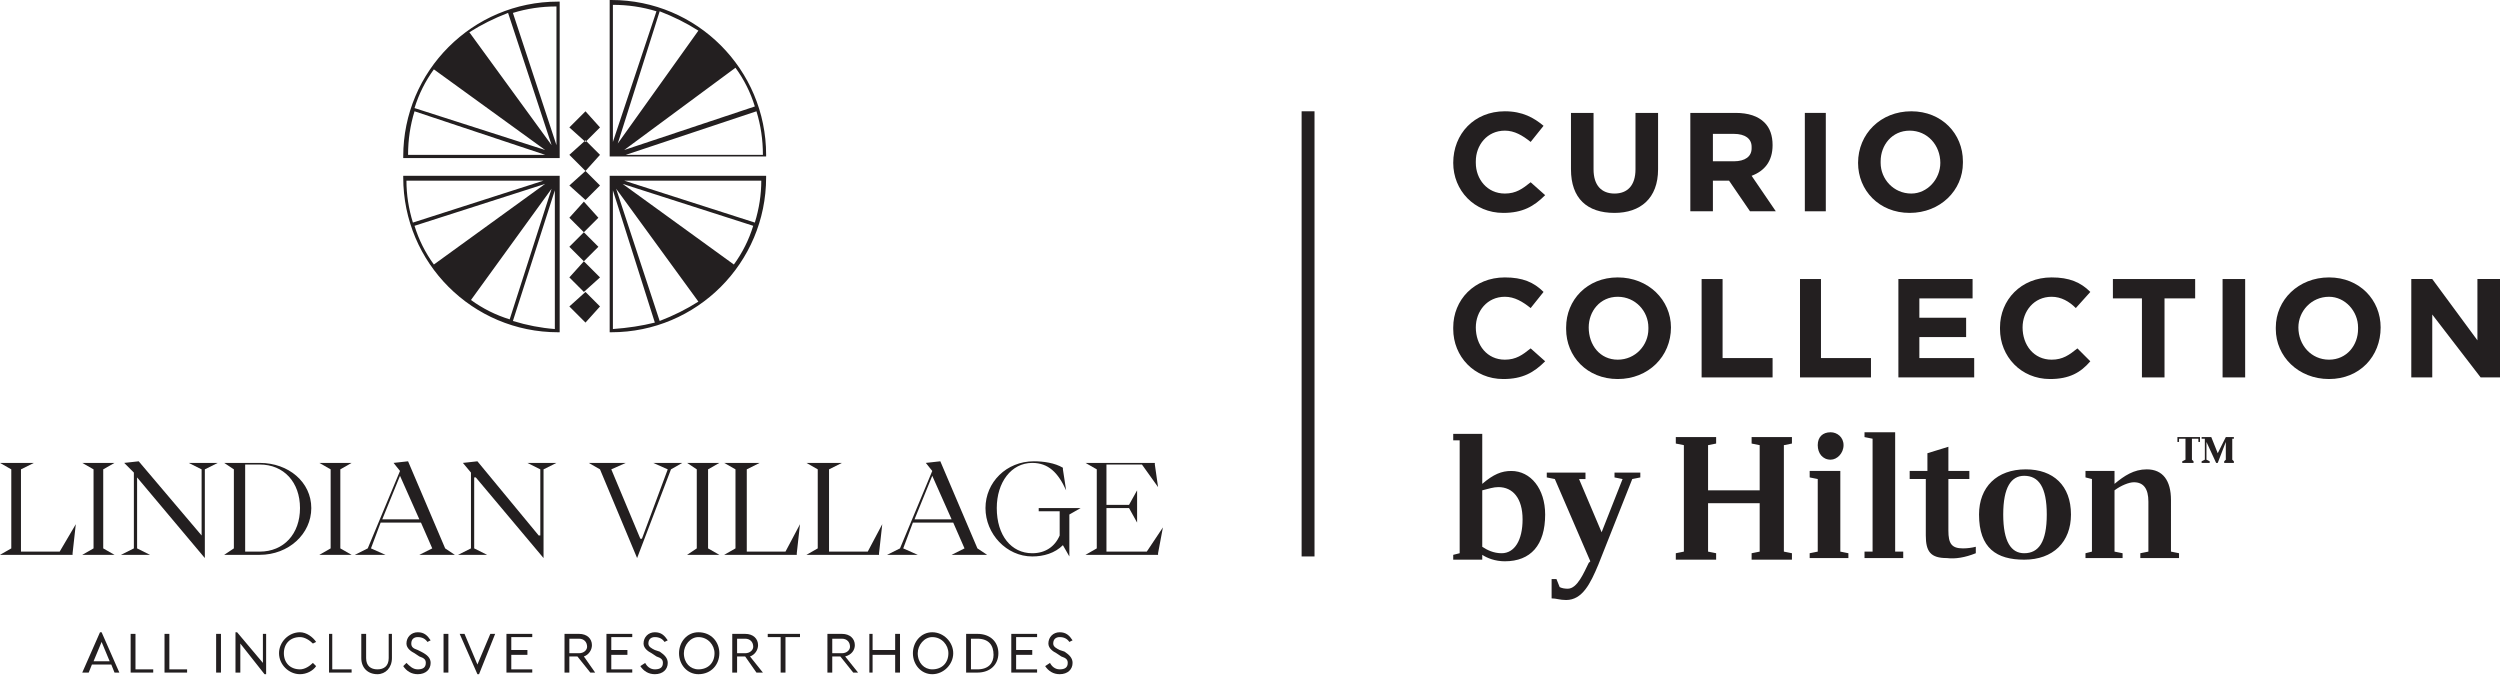 <svg version="1.2" xmlns="http://www.w3.org/2000/svg" viewBox="0 0 155 42" width="155" height="42">
	<title>Lindian_Village_Horizontal</title>
	<style>
		.s0 { fill: #231f20 } 
	</style>
	<g id="Layer 1">
		<g id="&lt;Group&gt;">
			<path id="&lt;Path&gt;" class="s0" d="m90.1 10.1c0-1.8 1.3-3.2 3.2-3.2 1.1 0 1.8 0.4 2.4 0.9l-0.8 1c-0.5-0.4-1-0.7-1.6-0.7-1.1 0-1.8 0.9-1.8 1.9v0.1c0 1 0.7 1.9 1.8 1.9 0.7 0 1.1-0.3 1.6-0.7l0.9 0.8c-0.7 0.7-1.4 1.1-2.6 1.1-1.8 0-3.1-1.4-3.1-3.1z"/>
			<path id="&lt;Path&gt;" class="s0" d="m97.4 10.5v-3.5h1.4v3.5c0 1 0.5 1.5 1.3 1.5 0.8 0 1.3-0.5 1.3-1.5v-3.5h1.4v3.5c0 1.8-1.1 2.7-2.7 2.7-1.7 0-2.7-0.9-2.7-2.7z"/>
			<path id="&lt;Compound Path&gt;" fill-rule="evenodd" class="s0" d="m104.8 7h2.8q1.2 0 1.8 0.6 0.5 0.5 0.5 1.4c0 1-0.5 1.6-1.3 1.9l1.5 2.2h-1.6l-1.3-1.9h-1v1.9h-1.4zm2.7 3c0.7 0 1.1-0.3 1.1-0.8v-0.1c0-0.5-0.4-0.8-1.1-0.8h-1.3v1.7z"/>
			<path id="&lt;Path&gt;" fill-rule="evenodd" class="s0" d="m113.2 7v6.1h-1.3v-6.1z"/>
			<path id="&lt;Compound Path&gt;" fill-rule="evenodd" class="s0" d="m115.2 10.1c0-1.8 1.4-3.2 3.3-3.2 1.9 0 3.2 1.4 3.2 3.1v0.1c0 1.7-1.4 3.1-3.3 3.1-1.9 0-3.2-1.4-3.2-3.1zm5.1 0c0-1.1-0.8-2-1.9-2-1.1 0-1.8 0.9-1.8 1.9v0.1c0 1 0.8 1.9 1.9 1.9 1 0 1.8-0.9 1.8-1.9z"/>
			<path id="&lt;Path&gt;" class="s0" d="m90.1 20.4v-0.1c0-1.7 1.3-3.1 3.2-3.1 1.1 0 1.8 0.3 2.4 0.9l-0.8 1c-0.5-0.4-1-0.7-1.6-0.7-1.1 0-1.8 0.9-1.8 1.9 0 1.1 0.7 2 1.8 2 0.7 0 1.1-0.3 1.6-0.7l0.9 0.8c-0.7 0.7-1.4 1.1-2.6 1.1-1.8 0-3.1-1.4-3.1-3.1z"/>
			<path id="&lt;Compound Path&gt;" fill-rule="evenodd" class="s0" d="m97.1 20.4v-0.1c0-1.7 1.3-3.1 3.2-3.1 1.9 0 3.3 1.4 3.3 3.1 0 1.8-1.4 3.2-3.3 3.2-1.9 0-3.2-1.4-3.2-3.1zm5.1 0v-0.1c0-1-0.8-1.9-1.9-1.9-1.1 0-1.8 0.9-1.8 1.9 0 1.1 0.7 2 1.8 2 1.1 0 1.9-0.9 1.9-1.9z"/>
			<path id="&lt;Path&gt;" class="s0" d="m105.5 17.3h1.3v4.9h3.1v1.2h-4.4z"/>
			<path id="&lt;Path&gt;" class="s0" d="m111.6 17.3h1.3v4.9h3.1v1.2h-4.4z"/>
			<path id="&lt;Path&gt;" class="s0" d="m117.7 17.3h4.6v1.2h-3.3v1.2h2.9v1.2h-2.9v1.3h3.4v1.2h-4.7z"/>
			<path id="&lt;Path&gt;" class="s0" d="m124 20.4v-0.1c0-1.7 1.3-3.1 3.2-3.1 1.1 0 1.8 0.3 2.4 0.9l-0.9 1c-0.4-0.4-0.9-0.7-1.5-0.7-1.1 0-1.8 0.9-1.8 1.9 0 1.1 0.7 2 1.8 2 0.7 0 1.1-0.3 1.6-0.7l0.8 0.8c-0.6 0.7-1.3 1.1-2.5 1.1-1.8 0-3.1-1.4-3.1-3.1z"/>
			<path id="&lt;Path&gt;" class="s0" d="m132.8 18.5h-1.8v-1.2h5.1v1.2h-1.9v4.9h-1.4z"/>
			<path id="&lt;Path&gt;" fill-rule="evenodd" class="s0" d="m139.2 17.3v6.1h-1.4v-6.1z"/>
			<path id="&lt;Compound Path&gt;" fill-rule="evenodd" class="s0" d="m141.1 20.4v-0.1c0-1.7 1.4-3.1 3.3-3.1 1.9 0 3.2 1.4 3.2 3.1 0 1.8-1.3 3.2-3.2 3.2-1.9 0-3.3-1.4-3.3-3.1zm5.1 0v-0.1c0-1-0.8-1.9-1.8-1.9-1.1 0-1.9 0.9-1.9 1.9 0 1.1 0.8 2 1.9 2 1.1 0 1.8-0.9 1.8-1.9z"/>
			<path id="&lt;Path&gt;" class="s0" d="m149.5 17.3h1.3l2.8 3.8v-3.8h1.4v6.1h-1.2l-3-3.9v3.9h-1.3z"/>
			<path id="&lt;Compound Path&gt;" fill-rule="evenodd" class="s0" d="m134.6 34.2l0.5 0.1v0.3h-2.4v-0.3l0.5-0.1v-3.1c0-0.8-0.3-1.2-0.9-1.2-0.3 0-0.8 0.2-1.2 0.5v3.8l0.5 0.1v0.3h-2.3v-0.3l0.4-0.1v-4.5l-0.4-0.1v-0.4h1.8v0.8c0.6-0.5 1.2-0.9 2-0.9 1 0 1.5 0.7 1.5 1.9zm-6.2-2.3c0 1.7-1.1 2.8-2.9 2.8-1.7 0-2.8-0.7-2.8-2.8 0-1.7 1.1-2.8 2.9-2.8 1.7 0 2.8 1 2.8 2.8zm-1.5 0c0-1.7-0.5-2.4-1.4-2.4-0.8 0-1.3 0.7-1.3 2.4 0 1.7 0.5 2.4 1.3 2.4 0.9 0 1.4-0.7 1.4-2.4zm-5.2 2.1q0.4 0 0.8-0.1v0.4q-1 0.4-1.8 0.3c-1 0-1.3-0.4-1.3-1.4v-3.5h-1v-0.5h1.1v-1.1l1.3-0.4v1.5h1.3v0.5h-1.3v3.2c0 0.8 0.2 1.1 0.9 1.1zm-4.2 0.2h0.5v0.4h-2.4v-0.4h0.5v-7l-0.5-0.1v-0.3h1.9zm-3.4 0l0.5 0.1v0.3h-2.4v-0.3l0.5-0.1v-4.5l-0.5-0.1v-0.4h1.9zm-0.6-5.7c-0.5 0-0.8-0.4-0.8-0.9 0-0.5 0.3-0.8 0.8-0.8 0.4 0 0.8 0.3 0.8 0.8 0 0.5-0.4 0.9-0.8 0.9zm-4.9-1.4h2.5v0.4l-0.5 0.1v6.6l0.5 0.1v0.4h-2.5v-0.4l0.5-0.1v-3h-3.2v3l0.5 0.1v0.4h-2.5v-0.4l0.5-0.1v-6.6l-0.5-0.1v-0.4h2.5v0.4l-0.5 0.1v2.8h3.2v-2.8l-0.5-0.1zm-8.5 2.2h1.6v0.3l-0.5 0.1-2.1 5.3c-0.5 1.2-1 2.2-2 2.2-0.4 0-0.6-0.1-0.9-0.1v-1.2h0.3l0.2 0.5q0.2 0.1 0.5 0.1c0.6 0 1-1 1.3-1.6l0.1-0.1-2.2-5.1-0.5-0.1v-0.3h2.4v0.4h-0.4l1.4 3.3 1.3-3.3-0.5-0.1zm-4.3 2.6c0 1.9-0.9 2.9-2.5 2.9-0.6 0-1.1-0.2-1.4-0.4v0.3h-1.8v-0.3l0.4-0.1v-7h-0.4v-0.4h1.8v3.1c0.7-0.6 1.2-0.8 1.8-0.8 1.2 0 2.1 1.1 2.1 2.7zm-1.4 0.3c0-1.3-0.6-2-1.5-2-0.3 0-0.6 0.1-1 0.2v3.5c0.3 0.2 0.7 0.4 1.2 0.4 0.8 0 1.3-0.8 1.3-2.1z"/>
			<path id="&lt;Path&gt;" class="s0" d="m138.4 27.2v1.3l0.1 0.1v0.1h-0.6v-0.1l0.1-0.1v-1.1l-0.5 1.3h-0.1l-0.6-1.3v1.1l0.2 0.1v0.1h-0.5v-0.1l0.2-0.1v-1.3h-0.2v-0.1h0.6l0.4 1 0.5-1h0.5v0.1z"/>
			<path id="&lt;Path&gt;" class="s0" d="m135 27.1h1.4v0.3h-0.1v-0.2h-0.4v1.3l0.1 0.1v0.1h-0.7v-0.1l0.2-0.1v-1.3h-0.4v0.2h-0.1z"/>
			<path id="&lt;Path&gt;" fill-rule="evenodd" class="s0" d="m81.5 6.9v27.6h-0.8v-27.6z"/>
			<path id="&lt;Path&gt;" class="s0" d="m0 34.4l0.7-0.4v-4.9l-0.7-0.4h2.1l-0.8 0.4v5.1h2.4l1-1.7-0.2 1.8v0.1z"/>
			<path id="&lt;Path&gt;" class="s0" d="m5.8 34v-4.9l-0.7-0.4h2l-0.7 0.4v4.9l0.7 0.4h-2z"/>
			<path id="&lt;Path&gt;" class="s0" d="m12.7 34.6l-4.2-5v4.4l0.8 0.4h-1.8l0.8-0.4v-4.7l-0.6-0.6 0.9-0.1 3.9 4.6v-4.1l-0.8-0.4h1.8l-0.8 0.4z"/>
			<path id="&lt;Compound Path&gt;" fill-rule="evenodd" class="s0" d="m13.9 34.4l0.6-0.4v-4.9l-0.6-0.4h2.2c1.8 0 3.2 1.2 3.2 2.8 0 1.6-1.4 2.9-3.2 2.9zm1.3-0.2h0.9c1.5 0 2.5-1.1 2.5-2.7 0-1.6-1-2.7-2.5-2.7h-0.9z"/>
			<path id="&lt;Path&gt;" class="s0" d="m20.5 34v-4.9l-0.7-0.4h2l-0.7 0.4v4.9l0.7 0.4h-2z"/>
			<path id="&lt;Compound Path&gt;" fill-rule="evenodd" class="s0" d="m22 34.4l0.8-0.4 2-4.8-0.4-0.5 0.9-0.1 2.3 5.4 0.6 0.4h-2.2l0.8-0.4-0.7-1.6h-2.5l-0.6 1.6 0.9 0.4zm1.7-2.2h2.3l-1.2-2.7z"/>
			<path id="&lt;Path&gt;" class="s0" d="m33.7 34.6l-4.2-5h-0.1v4.4l0.8 0.4h-1.8l0.8-0.4v-4.7l-0.5-0.6 0.9-0.1 3.8 4.6h0.1v-4.1l-0.8-0.4h1.8l-0.8 0.4z"/>
			<path id="&lt;Path&gt;" class="s0" d="m39.5 34.6l-2.3-5.5-0.7-0.4h2.3l-0.9 0.4 1.8 4.3h0.1l1.6-4.3-0.9-0.4h1.8l-0.7 0.4z"/>
			<path id="&lt;Path&gt;" class="s0" d="m43.2 34v-4.9l-0.6-0.4h2l-0.7 0.4v4.9l0.7 0.4h-2z"/>
			<path id="&lt;Path&gt;" class="s0" d="m44.9 34.4l0.7-0.4v-4.9l-0.7-0.4h2.2l-0.8 0.4v5.1h2.4l0.9-1.7-0.2 1.8v0.1z"/>
			<path id="&lt;Path&gt;" class="s0" d="m50 34.4l0.7-0.4v-4.9l-0.7-0.4h2.2l-0.8 0.4v5.1h2.4l0.9-1.7-0.2 1.8v0.1z"/>
			<path id="&lt;Compound Path&gt;" fill-rule="evenodd" class="s0" d="m55 34.4l0.8-0.4 2-4.8-0.4-0.5 0.9-0.1 2.3 5.4 0.6 0.4h-2.2l0.8-0.4-0.7-1.6h-2.5l-0.6 1.6 0.9 0.4zm1.7-2.2h2.3l-1.2-2.7z"/>
			<path id="&lt;Path&gt;" class="s0" d="m66.3 34.5l-0.4-0.7c-0.5 0.5-1.2 0.7-1.9 0.7-1.6 0-2.9-1.4-2.9-3 0-1.6 1.3-2.9 3-2.9 0.6 0 1.3 0.1 1.8 0.4v0.1l0.2 1.3c-0.5-1.1-1.1-1.7-2.1-1.7-1.3 0-2.2 1.2-2.2 2.8 0 1.7 0.9 2.8 2.2 2.8 0.8 0 1.4-0.4 1.7-1.1v-1.5h-1.3v-0.2h2.6l-0.7 0.4z"/>
			<path id="&lt;Path&gt;" class="s0" d="m67.3 34.4l0.7-0.4v-4.9l-0.7-0.4h4.3v0.1l0.2 1.4-1-1.4h-2.2v2.5h1.4l0.5-0.9v2l-0.5-0.9h-1.4v2.7h2.5l1-1.5-0.3 1.6v0.1z"/>
			<path id="&lt;Compound Path&gt;" fill-rule="evenodd" class="s0" d="m36.3 10.6l0.9 0.9-0.9 0.9-1-0.9 1-0.9zm0-1.9l0.9 0.9-0.9 1-1-1 1-0.9zm11.2 0.9v0.1h-9.7v-9.7h0.1c5.3 0 9.6 4.3 9.6 9.6zm-9.5-0.8l2.7-8.1q-1.3-0.4-2.7-0.4zm0.3 0.1l5-7q-1.1-0.7-2.4-1.2zm0.4 0.4l8.1-2.7q-0.4-1.3-1.2-2.4zm8.6 0.3q0-1.4-0.4-2.7l-8.1 2.7zm-11-2.7l0.9 1-0.9 0.9-1-0.9 1-1zm0 11.2l0.9 0.9-0.9 1-1-1 1-0.9zm-11.3-8.3v-0.1c0-5.3 4.3-9.6 9.6-9.6h0.1v9.7zm8.8-0.2l-8.1-2.7q-0.4 1.3-0.4 2.7zm0-0.3l-6.9-5q-0.8 1.1-1.2 2.4zm0.4-0.3l-2.7-8.2q-1.3 0.5-2.4 1.2zm0.3-8.6q-1.4 0-2.7 0.4l2.7 8.2zm1.7 15.8l1 1-1 0.9-0.9-0.9 0.9-1zm-1.5-5.3v9.7h-0.1c-5.3 0-9.6-4.3-9.6-9.6v-0.1zm-0.3 0.9l-2.6 8.1q1.3 0.4 2.6 0.5zm-0.2-0.1l-5 6.9q1.1 0.8 2.4 1.2zm-0.4-0.3l-8.1 2.6q0.4 1.3 1.2 2.4zm-8.6-0.2q0 1.3 0.4 2.6l8.1-2.6zm11 3.2l0.9 0.9-0.9 0.9-0.9-0.9 0.9-0.9zm0-1.9l0.9 1-0.9 0.9-0.9-0.9 0.9-1zm11.3-1.6v0.1c0 5.3-4.3 9.6-9.6 9.6h-0.1v-9.7zm-6.9 9.1l-2.6-8.2v8.6q1.4-0.1 2.6-0.4zm2.7-1.3l-5.1-7 2.7 8.2q1.3-0.5 2.4-1.2zm3.4-4.7l-8.1-2.6 6.9 5q0.8-1.1 1.2-2.4zm0.5-2.8h-8.5l8.1 2.6q0.4-1.3 0.4-2.6z"/>
		</g>
		<g id="&lt;Group&gt;">
			<path id="&lt;Compound Path&gt;" fill-rule="evenodd" class="s0" d="m6.2 39.2h0.1l1.1 2.5h-0.3l-0.2-0.5h-1.2l-0.2 0.5h-0.4zm0.6 1.8l-0.5-1.2-0.5 1.2z"/>
			<path id="&lt;Compound Path&gt;" class="s0" d="m8.1 39.3h0.3v2.2h1.1v0.2h-1.4z"/>
			<path id="&lt;Compound Path&gt;" class="s0" d="m10.2 39.3h0.3v2.2h1.1v0.2h-1.4z"/>
			<path id="&lt;Compound Path&gt;" fill-rule="evenodd" class="s0" d="m13.7 39.3v2.4h-0.3v-2.4z"/>
			<path id="&lt;Compound Path&gt;" class="s0" d="m14.9 39.9v1.8h-0.3v-2.5h0.1l1.6 1.9v-1.8h0.2v2.5h-0.1z"/>
			<path id="&lt;Compound Path&gt;" class="s0" d="m17.3 40.5c0-0.7 0.6-1.3 1.3-1.3 0.4 0 0.8 0.3 1 0.6l-0.2 0.1c-0.2-0.2-0.5-0.4-0.8-0.4-0.6 0-1 0.4-1 1 0 0.6 0.4 1 1 1 0.3 0 0.6-0.2 0.8-0.4l0.2 0.2c-0.2 0.3-0.6 0.5-1 0.5-0.7 0-1.3-0.6-1.3-1.3z"/>
			<path id="&lt;Compound Path&gt;" class="s0" d="m20.4 39.3h0.2v2.2h1.2v0.2h-1.4z"/>
			<path id="&lt;Compound Path&gt;" class="s0" d="m22.4 40.8v-1.5h0.3v1.5c0 0.5 0.3 0.7 0.7 0.7 0.4 0 0.7-0.2 0.7-0.7v-1.5h0.2v1.5c0 0.6-0.4 1-0.9 1-0.6 0-1-0.4-1-1z"/>
			<path id="&lt;Compound Path&gt;" class="s0" d="m25 41.3l0.2-0.2c0.2 0.2 0.4 0.4 0.7 0.4 0.3 0 0.5-0.1 0.5-0.4 0-0.2-0.1-0.3-0.4-0.4l-0.3-0.2c-0.2-0.1-0.5-0.3-0.5-0.6 0-0.4 0.3-0.7 0.7-0.7 0.4 0 0.6 0.2 0.8 0.5l-0.2 0.1q-0.2-0.3-0.6-0.3c-0.2 0-0.4 0.1-0.4 0.4 0 0.2 0.1 0.3 0.4 0.4l0.2 0.1c0.4 0.2 0.6 0.4 0.6 0.7 0 0.4-0.3 0.7-0.8 0.7-0.4 0-0.7-0.2-0.9-0.5z"/>
			<path id="&lt;Compound Path&gt;" fill-rule="evenodd" class="s0" d="m27.8 39.3v2.4h-0.3v-2.4z"/>
			<path id="&lt;Compound Path&gt;" class="s0" d="m28.5 39.3h0.3l0.8 1.9 0.8-1.9h0.3l-1 2.5h-0.1z"/>
			<path id="&lt;Compound Path&gt;" class="s0" d="m31.4 39.3h1.6v0.2h-1.3v0.8h1v0.3h-1v0.9h1.3v0.2h-1.6z"/>
			<path id="&lt;Compound Path&gt;" fill-rule="evenodd" class="s0" d="m35 39.3h0.9c0.5 0 0.8 0.3 0.8 0.7 0 0.3-0.2 0.6-0.5 0.7l0.7 1h-0.3l-0.8-1h-0.5v1h-0.3zm0.9 1.2c0.3 0 0.5-0.2 0.5-0.4 0-0.3-0.2-0.5-0.5-0.5h-0.6v0.9z"/>
			<path id="&lt;Compound Path&gt;" class="s0" d="m37.6 39.3h1.6v0.2h-1.3v0.8h1v0.3h-1v0.9h1.3v0.2h-1.6z"/>
			<path id="&lt;Compound Path&gt;" class="s0" d="m39.7 41.3l0.3-0.2c0.1 0.2 0.3 0.4 0.6 0.4 0.3 0 0.5-0.1 0.5-0.4 0-0.2-0.1-0.3-0.4-0.4l-0.3-0.2c-0.2-0.1-0.5-0.3-0.5-0.6 0-0.4 0.3-0.7 0.7-0.7 0.4 0 0.6 0.2 0.8 0.5l-0.2 0.1q-0.2-0.3-0.6-0.3c-0.2 0-0.4 0.1-0.4 0.4 0 0.2 0.2 0.3 0.4 0.4l0.3 0.1c0.3 0.2 0.5 0.4 0.5 0.7 0 0.4-0.3 0.7-0.8 0.7-0.4 0-0.7-0.2-0.9-0.5z"/>
			<path id="&lt;Compound Path&gt;" fill-rule="evenodd" class="s0" d="m43.3 41.8c-0.7 0-1.2-0.6-1.2-1.3 0-0.7 0.5-1.3 1.2-1.3 0.8 0 1.3 0.6 1.3 1.3 0 0.7-0.5 1.3-1.3 1.3zm1-1.3c0-0.5-0.4-1-1-1-0.5 0-0.9 0.5-0.9 1 0 0.6 0.4 1 0.9 1 0.6 0 1-0.4 1-1z"/>
			<path id="&lt;Compound Path&gt;" fill-rule="evenodd" class="s0" d="m45.4 39.3h0.8c0.5 0 0.8 0.3 0.8 0.7 0 0.3-0.2 0.6-0.5 0.7l0.8 1h-0.4l-0.7-1h-0.5v1h-0.3zm0.8 1.2c0.3 0 0.5-0.2 0.5-0.4 0-0.3-0.2-0.5-0.5-0.5h-0.5v0.9z"/>
			<path id="&lt;Compound Path&gt;" class="s0" d="m48.4 39.5h-0.8v-0.2h2v0.2h-0.9v2.2h-0.3z"/>
			<path id="&lt;Compound Path&gt;" fill-rule="evenodd" class="s0" d="m51.3 39.3h0.9c0.5 0 0.8 0.3 0.8 0.7 0 0.3-0.2 0.6-0.6 0.7l0.8 1h-0.3l-0.8-1h-0.5v1h-0.3zm0.9 1.2c0.3 0 0.5-0.2 0.5-0.4 0-0.3-0.2-0.5-0.5-0.5h-0.6v0.9z"/>
			<path id="&lt;Compound Path&gt;" class="s0" d="m53.9 39.3h0.2v1h1.4v-1h0.3v2.4h-0.3v-1.1h-1.4v1.1h-0.2z"/>
			<path id="&lt;Compound Path&gt;" fill-rule="evenodd" class="s0" d="m57.8 41.8c-0.7 0-1.2-0.6-1.2-1.3 0-0.7 0.5-1.3 1.2-1.3 0.7 0 1.3 0.6 1.3 1.3 0 0.7-0.6 1.3-1.3 1.3zm1-1.3c0-0.5-0.4-1-1-1-0.5 0-0.9 0.5-0.9 1 0 0.6 0.4 1 0.9 1 0.6 0 1-0.4 1-1z"/>
			<path id="&lt;Compound Path&gt;" fill-rule="evenodd" class="s0" d="m59.9 39.3h0.7c0.8 0 1.3 0.5 1.3 1.2 0 0.7-0.5 1.2-1.3 1.2h-0.7zm0.7 2.2c0.7 0 1-0.4 1-0.9 0-0.6-0.3-1-1-1h-0.4v1.9z"/>
			<path id="&lt;Compound Path&gt;" class="s0" d="m62.7 39.3h1.6v0.2h-1.3v0.8h1v0.3h-1v0.9h1.3v0.2h-1.6z"/>
			<path id="&lt;Compound Path&gt;" class="s0" d="m64.8 41.3l0.3-0.2c0.1 0.2 0.3 0.4 0.6 0.4 0.3 0 0.5-0.1 0.5-0.4 0-0.2-0.1-0.3-0.4-0.4l-0.3-0.2c-0.2-0.1-0.5-0.3-0.5-0.6 0-0.4 0.3-0.7 0.7-0.7 0.4 0 0.6 0.2 0.8 0.5l-0.2 0.1q-0.2-0.3-0.6-0.3c-0.2 0-0.4 0.1-0.4 0.4 0 0.2 0.2 0.3 0.4 0.4l0.3 0.1c0.3 0.2 0.5 0.4 0.5 0.7 0 0.4-0.3 0.7-0.8 0.7-0.4 0-0.7-0.2-0.9-0.5z"/>
		</g>
	</g>
</svg>